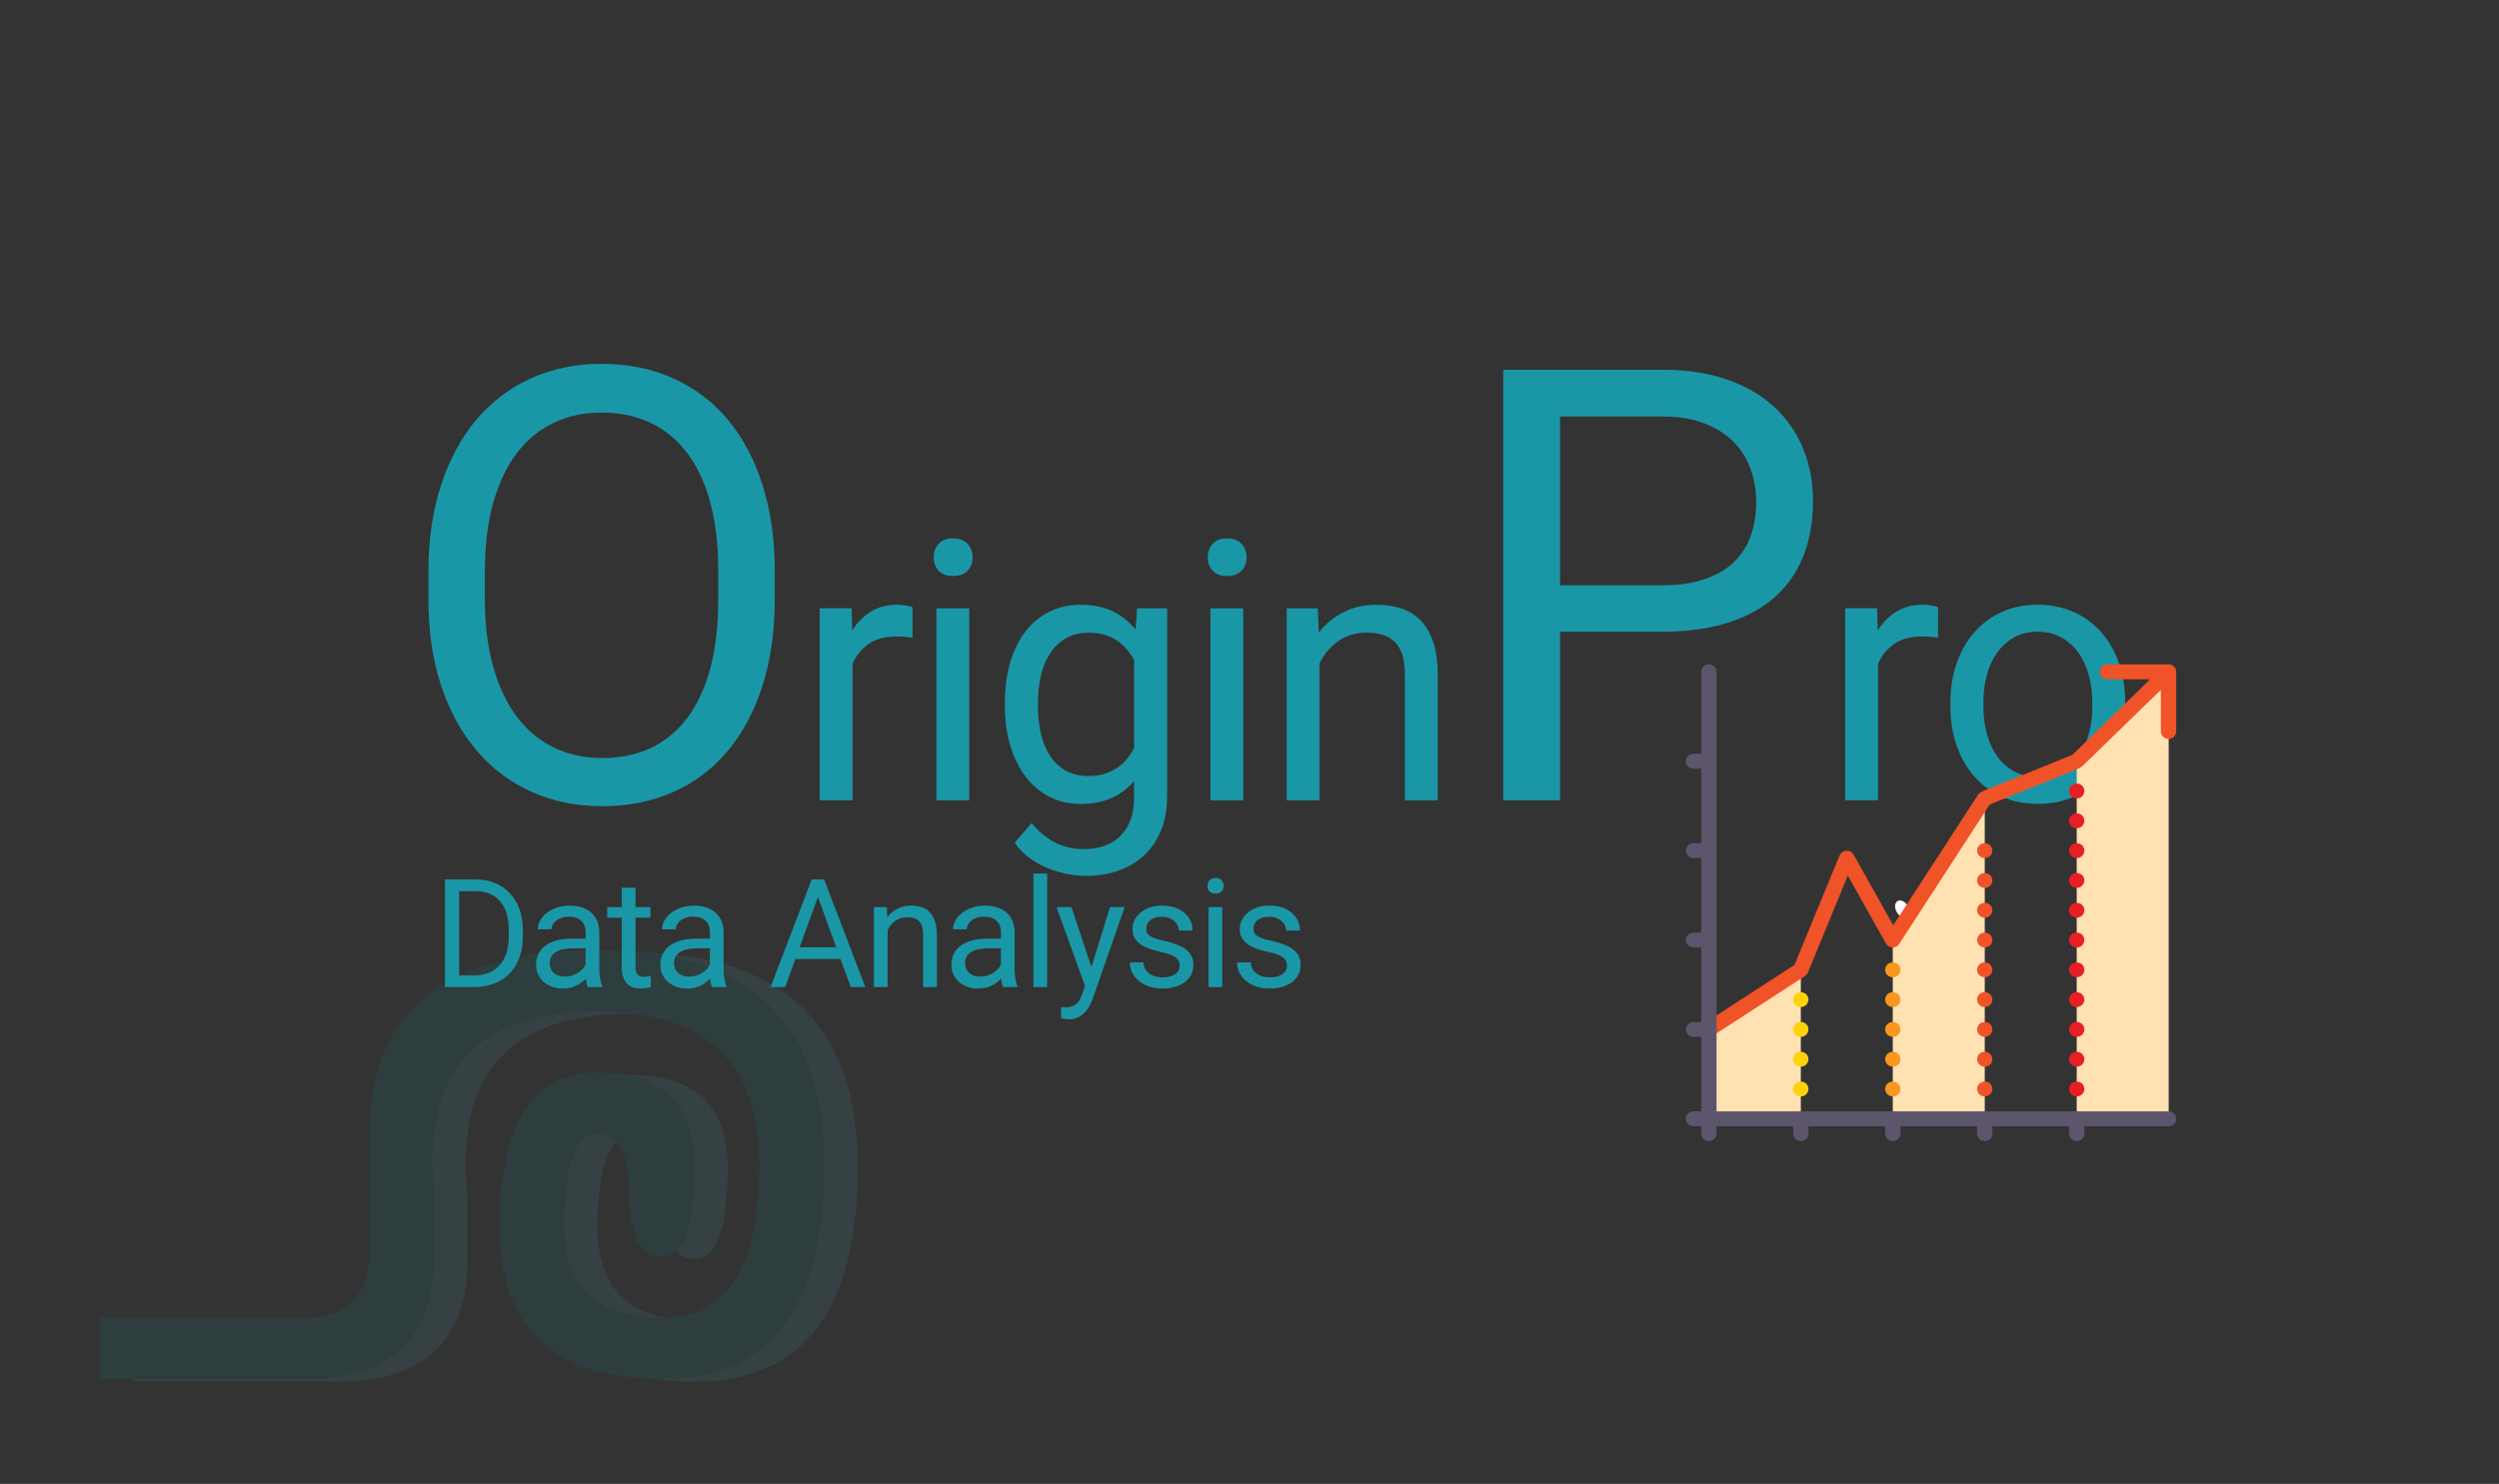 <?xml version="1.0" encoding="UTF-8"?> <svg xmlns="http://www.w3.org/2000/svg" xmlns:xlink="http://www.w3.org/1999/xlink" version="1.1" id="Layer_1" x="0px" y="0px" viewBox="0 0 825 490" style="enable-background:new 0 0 825 490;" xml:space="preserve"><rect x="0" y="0" width="825" height="490" fill="#333333" stroke="none"/> <style type="text/css"> .st0{opacity:0.1;} .st1{clip-path:url(#SVGID_00000042728534922568539750000014334736655175394220_);} .st2{clip-path:url(#SVGID_00000114787523952008046440000010833632301560373655_);fill:#52C6D9;} .st3{clip-path:url(#SVGID_00000114787523952008046440000010833632301560373655_);fill:#0094A4;} .st4{fill:#1A97A7;} .st5{display:none;} .st6{display:inline;fill:#1A97A7;} .st7{fill:#FFFFFF;} .st8{fill:#FFE1B2;} .st9{fill:#F05327;} .st10{fill:#5D556B;} .st11{fill:#E81E25;} .st12{fill:#F8961D;} .st13{fill:#FED208;} </style> <g class="st0"> <g> <defs> <rect id="SVGID_1_" x="23.28" y="261.72" width="272.41" height="256.9"></rect> </defs> <clipPath id="SVGID_00000108276718278125787720000012615169655573778088_"> <use xlink:href="#SVGID_1_" style="overflow:visible;"></use> </clipPath> <g style="clip-path:url(#SVGID_00000108276718278125787720000012615169655573778088_);"> <defs> <rect id="SVGID_00000143616259285799707350000000118395356721123979_" x="23.28" y="261.72" width="272.41" height="256.9"></rect> </defs> <clipPath id="SVGID_00000145025318434183935210000013508676653845165959_"> <use xlink:href="#SVGID_00000143616259285799707350000000118395356721123979_" style="overflow:visible;"></use> </clipPath> <path style="clip-path:url(#SVGID_00000145025318434183935210000013508676653845165959_);fill:#52C6D9;" d="M118.98,456.22H43.87 v-20.24h75.12V456.22z M132.93,413.72v-38.46c0-40.48,25.04-60.72,75.12-60.72c50.08,0,75.12,23.61,75.12,70.84 c0,47.23-17.89,70.84-53.66,70.84c-35.77,0-53.66-16.87-53.66-50.6c0.14-33.73,10.87-50.6,32.19-50.6 c21.46,0,32.19,10.12,32.19,30.36c0,20.24-3.58,30.36-10.73,30.36c-7.16,0-10.73-6.75-10.73-20.24 c0.14-13.49-3.36-20.24-10.52-20.24c-7.3,0-10.95,10.12-10.95,30.36c0,20.24,10.73,30.36,32.19,30.36 c21.46,0,32.19-16.87,32.19-50.6c0-33.6-17.89-50.46-53.66-50.6c-40.06,0-57.95,20.24-53.66,60.72v20.24 c0,26.99-14.31,40.48-42.92,40.48h-3.43v-20.24h3.43C125.78,435.98,132.93,428.56,132.93,413.72L132.93,413.72z"></path> <path style="clip-path:url(#SVGID_00000145025318434183935210000013508676653845165959_);fill:#0094A4;" d="M107.99,455.39H32.88 v-20.24h75.12V455.39z M121.94,412.89v-38.46c0-40.48,25.04-60.72,75.12-60.72c50.08,0,75.12,23.61,75.12,70.84 c0,47.23-17.89,70.84-53.66,70.84c-35.77,0-53.66-16.87-53.66-50.6c0.14-33.73,10.87-50.6,32.19-50.6 c21.46,0,32.19,10.12,32.19,30.36c0,20.24-3.58,30.36-10.73,30.36c-7.16,0-10.73-6.75-10.73-20.24 c0.14-13.49-3.36-20.24-10.52-20.24c-7.3,0-10.95,10.12-10.95,30.36c0,20.24,10.73,30.36,32.19,30.36 c21.46,0,32.19-16.87,32.19-50.6c0-33.6-17.89-50.46-53.66-50.6c-40.06,0-57.95,20.24-53.66,60.72v20.24 c0,26.99-14.31,40.48-42.92,40.48h-3.43v-20.24h3.43C114.79,435.15,121.94,427.73,121.94,412.89L121.94,412.89z"></path> </g> </g> </g> <g> <path class="st4" d="M255.78,197.77c0,10.68-1.35,20.23-4.05,28.66c-2.7,8.43-6.53,15.61-11.47,21.53 c-4.95,5.92-10.94,10.45-17.97,13.57s-14.88,4.69-23.54,4.69c-8.4,0-16.11-1.56-23.14-4.69s-13.09-7.65-18.16-13.57 c-5.08-5.92-9.02-13.1-11.82-21.53c-2.8-8.43-4.2-17.98-4.2-28.66v-8.98c0-10.61,1.4-20.17,4.2-28.66 c2.8-8.5,6.7-15.71,11.72-21.63c5.01-5.92,11.04-10.46,18.07-13.62c7.03-3.16,14.75-4.74,23.14-4.74c8.66,0,16.52,1.58,23.58,4.74 c7.06,3.16,13.09,7.7,18.07,13.62c4.98,5.92,8.82,13.13,11.52,21.63c2.7,8.5,4.05,18.05,4.05,28.66V197.77z M237.12,188.59 c0-8.46-0.86-15.95-2.59-22.46c-1.73-6.51-4.25-11.98-7.57-16.41c-3.32-4.43-7.37-7.78-12.16-10.06 c-4.79-2.28-10.21-3.42-16.26-3.42c-5.8,0-11.07,1.14-15.82,3.42c-4.75,2.28-8.81,5.63-12.16,10.06c-3.35,4.43-5.94,9.9-7.76,16.41 c-1.82,6.51-2.73,14-2.73,22.46v9.18c0,8.53,0.93,16.05,2.78,22.56c1.86,6.51,4.48,12,7.86,16.46c3.38,4.46,7.45,7.83,12.21,10.11 c4.75,2.28,10.02,3.42,15.82,3.42c6.12,0,11.56-1.14,16.31-3.42c4.75-2.28,8.77-5.65,12.06-10.11c3.29-4.46,5.78-9.94,7.47-16.46 c1.69-6.51,2.54-14.03,2.54-22.56V188.59z"></path> <path class="st4" d="M301.24,210.6c-0.94-0.16-1.81-0.26-2.61-0.32c-0.8-0.06-1.71-0.09-2.72-0.09c-3.75,0-6.81,0.82-9.17,2.46 c-2.36,1.64-4.13,3.85-5.3,6.62v45H270.6v-63.4h10.55l0.18,7.32c1.64-2.62,3.69-4.69,6.15-6.21s5.45-2.29,8.96-2.29 c0.78,0,1.68,0.09,2.7,0.26c1.02,0.18,1.72,0.36,2.11,0.56V210.6z"></path> <path class="st4" d="M308.26,184.06c0-1.76,0.54-3.24,1.61-4.45c1.07-1.21,2.67-1.82,4.78-1.82s3.71,0.61,4.8,1.82 c1.09,1.21,1.64,2.7,1.64,4.45s-0.55,3.22-1.64,4.39c-1.09,1.17-2.7,1.76-4.8,1.76s-3.7-0.59-4.78-1.76 C308.8,187.28,308.26,185.82,308.26,184.06z M319.98,264.28h-10.84v-63.4h10.84V264.28z"></path> <path class="st4" d="M331.75,232.05c0-4.84,0.58-9.25,1.73-13.21c1.15-3.96,2.81-7.36,4.98-10.2c2.17-2.83,4.79-5.03,7.88-6.59 c3.09-1.56,6.56-2.34,10.43-2.34c4.02,0,7.52,0.7,10.49,2.11c2.97,1.41,5.51,3.44,7.62,6.09l0.53-7.03h9.9v62.05 c0,4.18-0.65,7.9-1.96,11.16c-1.31,3.26-3.15,6.01-5.54,8.26c-2.38,2.25-5.21,3.96-8.5,5.13s-6.91,1.76-10.9,1.76 c-1.64,0-3.53-0.19-5.65-0.56c-2.13-0.37-4.28-0.98-6.45-1.82c-2.17-0.84-4.25-1.96-6.24-3.37s-3.69-3.15-5.1-5.21l5.62-6.5 c1.33,1.64,2.7,3.01,4.1,4.1c1.41,1.09,2.82,1.97,4.25,2.64c1.43,0.66,2.87,1.14,4.34,1.44s2.92,0.44,4.37,0.44 c2.54,0,4.84-0.36,6.91-1.08c2.07-0.72,3.84-1.81,5.3-3.25c1.46-1.45,2.59-3.21,3.37-5.3c0.78-2.09,1.17-4.52,1.17-7.29v-5.51 c-2.11,2.42-4.62,4.28-7.53,5.57c-2.91,1.29-6.32,1.93-10.22,1.93c-3.79,0-7.22-0.8-10.28-2.4c-3.07-1.6-5.68-3.84-7.85-6.71 s-3.84-6.27-5.01-10.2c-1.17-3.93-1.76-8.21-1.76-12.86V232.05z M342.65,233.28c0,3.16,0.32,6.14,0.97,8.94 c0.64,2.79,1.64,5.23,2.99,7.3s3.08,3.71,5.19,4.92s4.63,1.82,7.56,1.82c1.91,0,3.64-0.23,5.19-0.7c1.54-0.47,2.93-1.11,4.16-1.93 s2.31-1.8,3.25-2.93s1.76-2.38,2.46-3.75v-28.95c-0.7-1.29-1.52-2.49-2.46-3.6s-2.02-2.08-3.25-2.9s-2.61-1.45-4.13-1.9 c-1.52-0.45-3.22-0.67-5.1-0.67c-2.97,0-5.51,0.62-7.62,1.85s-3.85,2.9-5.21,5.01c-1.37,2.11-2.37,4.56-3.02,7.35 c-0.64,2.79-0.97,5.77-0.97,8.94V233.28z"></path> <path class="st4" d="M398.71,184.06c0-1.76,0.54-3.24,1.61-4.45c1.07-1.21,2.67-1.82,4.78-1.82s3.71,0.61,4.8,1.82 c1.09,1.21,1.64,2.7,1.64,4.45s-0.55,3.22-1.64,4.39c-1.09,1.17-2.7,1.76-4.8,1.76s-3.7-0.59-4.78-1.76 C399.25,187.28,398.71,185.82,398.71,184.06z M410.43,264.28h-10.84v-63.4h10.84V264.28z"></path> <path class="st4" d="M435.03,200.88l0.35,7.97c2.27-2.85,5-5.09,8.2-6.71c3.2-1.62,6.8-2.43,10.78-2.43c3.09,0,5.88,0.42,8.38,1.26 c2.5,0.84,4.63,2.19,6.39,4.04c1.76,1.86,3.12,4.24,4.07,7.15c0.96,2.91,1.44,6.44,1.44,10.58v41.54h-10.84v-41.66 c0-2.46-0.27-4.56-0.82-6.3c-0.55-1.74-1.36-3.15-2.43-4.25c-1.07-1.09-2.4-1.89-3.98-2.4c-1.58-0.51-3.41-0.76-5.48-0.76 c-3.52,0-6.6,0.94-9.26,2.81s-4.73,4.34-6.21,7.38v45.18h-10.84v-63.4H435.03z"></path> <path class="st4" d="M515.03,208.61v55.66h-18.75V122.09h52.44c8.07,0,15.2,1.07,21.39,3.22c6.18,2.15,11.38,5.16,15.58,9.03 c4.2,3.87,7.39,8.46,9.57,13.77c2.18,5.31,3.27,11.12,3.27,17.43c0,6.84-1.09,12.94-3.27,18.31c-2.18,5.37-5.37,9.88-9.57,13.53 c-4.2,3.65-9.39,6.43-15.58,8.35c-6.19,1.92-13.31,2.88-21.39,2.88H515.03z M515.03,193.28h33.69c5.47,0,10.17-0.68,14.11-2.05 c3.94-1.37,7.16-3.27,9.67-5.71c2.51-2.44,4.35-5.34,5.52-8.69c1.17-3.35,1.76-7.05,1.76-11.08c0-3.65-0.59-7.18-1.76-10.6 s-3.01-6.43-5.52-9.03c-2.51-2.6-5.73-4.69-9.67-6.25c-3.94-1.56-8.64-2.34-14.11-2.34h-33.69V193.28z"></path> <path class="st4" d="M639.8,210.6c-0.94-0.16-1.81-0.26-2.61-0.32c-0.8-0.06-1.71-0.09-2.72-0.09c-3.75,0-6.81,0.82-9.17,2.46 c-2.36,1.64-4.13,3.85-5.3,6.62v45h-10.84v-63.4h10.55l0.18,7.32c1.64-2.62,3.69-4.69,6.15-6.21s5.45-2.29,8.96-2.29 c0.78,0,1.68,0.09,2.7,0.26c1.02,0.18,1.72,0.36,2.11,0.56V210.6z"></path> <path class="st4" d="M643.89,231.99c0-4.61,0.67-8.88,2.02-12.8s3.26-7.33,5.74-10.22c2.48-2.89,5.5-5.16,9.05-6.8 c3.55-1.64,7.54-2.46,11.95-2.46c4.49,0,8.53,0.82,12.1,2.46s6.61,3.91,9.11,6.8c2.5,2.89,4.41,6.3,5.74,10.22 c1.33,3.93,1.99,8.19,1.99,12.8v1.29c0,4.61-0.67,8.88-1.99,12.8c-1.33,3.93-3.24,7.32-5.74,10.2c-2.5,2.87-5.53,5.12-9.08,6.74 c-3.55,1.62-7.56,2.43-12.01,2.43s-8.46-0.81-12.01-2.43c-3.55-1.62-6.58-3.87-9.08-6.74c-2.5-2.87-4.42-6.27-5.77-10.2 c-1.35-3.93-2.02-8.19-2.02-12.8V231.99z M654.79,233.28c0,3.16,0.37,6.15,1.11,8.96c0.74,2.81,1.87,5.28,3.37,7.41 c1.5,2.13,3.38,3.82,5.62,5.07c2.25,1.25,4.87,1.88,7.88,1.88c2.97,0,5.59-0.62,7.85-1.88c2.26-1.25,4.14-2.94,5.62-5.07 c1.48-2.13,2.61-4.6,3.37-7.41s1.14-5.8,1.14-8.96v-1.29c0-3.12-0.38-6.1-1.14-8.94c-0.76-2.83-1.9-5.31-3.4-7.44 c-1.5-2.13-3.39-3.83-5.65-5.1c-2.27-1.27-4.9-1.9-7.91-1.9c-2.97,0-5.57,0.64-7.79,1.9c-2.23,1.27-4.09,2.97-5.6,5.1 c-1.5,2.13-2.63,4.61-3.37,7.44c-0.74,2.83-1.11,5.81-1.11,8.94V233.28z"></path> </g> <g class="st5"> <path class="st6" d="M187.69,310.64c0,4.27-0.54,8.09-1.62,11.46c-1.08,3.37-2.61,6.24-4.59,8.61c-1.98,2.37-4.38,4.18-7.19,5.43 s-5.95,1.88-9.41,1.88c-3.36,0-6.45-0.62-9.26-1.88s-5.23-3.06-7.27-5.43c-2.03-2.37-3.61-5.24-4.73-8.61 c-1.12-3.37-1.68-7.19-1.68-11.46v-3.59c0-4.24,0.56-8.07,1.68-11.46c1.12-3.4,2.68-6.28,4.69-8.65c2-2.37,4.41-4.19,7.23-5.45 c2.81-1.26,5.9-1.89,9.26-1.89c3.46,0,6.61,0.63,9.43,1.89c2.83,1.26,5.23,3.08,7.23,5.45c1.99,2.37,3.53,5.25,4.61,8.65 c1.08,3.4,1.62,7.22,1.62,11.46V310.64z M180.23,306.97c0-3.38-0.35-6.38-1.04-8.98c-0.69-2.6-1.7-4.79-3.03-6.56 c-1.33-1.77-2.95-3.11-4.86-4.02c-1.91-0.91-4.08-1.37-6.5-1.37c-2.32,0-4.43,0.46-6.33,1.37c-1.9,0.91-3.52,2.25-4.86,4.02 c-1.34,1.77-2.38,3.96-3.11,6.56c-0.73,2.6-1.09,5.6-1.09,8.98v3.67c0,3.41,0.37,6.42,1.11,9.02c0.74,2.6,1.79,4.8,3.14,6.58 c1.35,1.78,2.98,3.13,4.88,4.04c1.9,0.91,4.01,1.37,6.33,1.37c2.45,0,4.62-0.46,6.52-1.37c1.9-0.91,3.51-2.26,4.82-4.04 c1.31-1.78,2.31-3.98,2.99-6.58c0.68-2.6,1.02-5.61,1.02-9.02V306.97z"></path> <path class="st6" d="M227.51,316.58c0,3.1-0.37,5.96-1.09,8.57c-0.73,2.62-1.79,4.88-3.18,6.8c-1.39,1.91-3.11,3.41-5.14,4.47 s-4.35,1.6-6.95,1.6c-2.66,0-4.98-0.42-6.97-1.25s-3.71-2.04-5.14-3.63v20.35h-7.23v-58.52h6.6l0.35,4.69 c1.43-1.77,3.16-3.12,5.2-4.06s4.39-1.41,7.07-1.41c2.66,0,5.01,0.52,7.05,1.56c2.04,1.04,3.77,2.51,5.18,4.39 c1.41,1.89,2.47,4.15,3.18,6.8c0.72,2.64,1.07,5.58,1.07,8.81V316.58z M220.28,315.76c0-2.11-0.22-4.09-0.66-5.96 c-0.44-1.86-1.13-3.5-2.07-4.9s-2.12-2.52-3.55-3.34c-1.43-0.82-3.14-1.23-5.12-1.23c-1.22,0-2.34,0.14-3.34,0.43 c-1,0.29-1.91,0.69-2.71,1.21c-0.81,0.52-1.52,1.14-2.15,1.86c-0.62,0.72-1.17,1.49-1.64,2.32v20.2c0.47,0.83,1.02,1.61,1.64,2.32 c0.62,0.72,1.34,1.33,2.15,1.84c0.81,0.51,1.72,0.91,2.73,1.19c1.02,0.29,2.15,0.43,3.4,0.43c1.95,0,3.64-0.42,5.06-1.25 c1.42-0.83,2.6-1.95,3.54-3.36s1.63-3.05,2.07-4.94c0.44-1.89,0.66-3.89,0.66-6V315.76z"></path> <path class="st6" d="M248.23,338.02c-2.94,0-5.61-0.51-7.99-1.52s-4.42-2.43-6.11-4.24c-1.69-1.81-3-3.96-3.91-6.46 c-0.91-2.5-1.37-5.23-1.37-8.2v-1.64c0-3.44,0.51-6.51,1.54-9.22c1.03-2.71,2.4-4.99,4.12-6.84c1.72-1.85,3.68-3.26,5.9-4.24 c2.21-0.98,4.52-1.46,6.91-1.46c3.02,0,5.62,0.53,7.81,1.58s3.99,2.51,5.41,4.36c1.42,1.85,2.47,4.04,3.14,6.56 c0.68,2.53,1.02,5.27,1.02,8.24v3.24h-28.63c0.05,1.95,0.37,3.78,0.96,5.47c0.59,1.69,1.42,3.16,2.5,4.41 c1.08,1.25,2.38,2.24,3.91,2.97c1.52,0.73,3.25,1.09,5.18,1.09c2.55,0,4.71-0.52,6.48-1.56c1.77-1.04,3.32-2.42,4.65-4.14 l4.41,3.44c-0.68,1.04-1.5,2.05-2.46,3.03c-0.96,0.98-2.09,1.85-3.38,2.62c-1.29,0.77-2.77,1.38-4.43,1.84 C252.23,337.79,250.34,338.02,248.23,338.02z M247.33,300.13c-1.46,0-2.8,0.27-4.02,0.8c-1.22,0.53-2.32,1.31-3.28,2.32 c-0.96,1.02-1.76,2.28-2.4,3.79c-0.64,1.51-1.07,3.24-1.31,5.2h21.17v-0.55c-0.08-1.41-0.31-2.8-0.68-4.18 c-0.38-1.38-0.96-2.62-1.76-3.71c-0.79-1.09-1.82-1.98-3.07-2.66C250.73,300.47,249.18,300.13,247.33,300.13z"></path> <path class="st6" d="M287.5,301.46c-0.62-0.1-1.21-0.18-1.74-0.21c-0.53-0.04-1.14-0.06-1.82-0.06c-2.5,0-4.54,0.55-6.11,1.64 c-1.58,1.09-2.75,2.57-3.54,4.41v30h-7.23v-42.27h7.03l0.12,4.88c1.09-1.74,2.46-3.12,4.1-4.14s3.63-1.52,5.98-1.52 c0.52,0,1.12,0.06,1.8,0.18c0.68,0.12,1.15,0.24,1.41,0.37V301.46z"></path> <path class="st6" d="M314.24,337.24c-0.26-0.52-0.47-1.18-0.62-1.97c-0.16-0.79-0.29-1.62-0.39-2.48c-0.68,0.7-1.44,1.37-2.29,2.01 c-0.85,0.64-1.77,1.2-2.77,1.68c-1,0.48-2.09,0.86-3.26,1.13s-2.41,0.41-3.71,0.41c-2.16,0-4.12-0.33-5.88-0.98 s-3.26-1.54-4.49-2.66c-1.24-1.12-2.19-2.44-2.87-3.96c-0.68-1.52-1.02-3.16-1.02-4.9c0-2.27,0.44-4.26,1.33-6 c0.88-1.73,2.15-3.18,3.81-4.36c1.65-1.17,3.65-2.06,6-2.66c2.34-0.6,4.96-0.9,7.85-0.9h7.19v-3.32c0-2.53-0.76-4.54-2.27-6.04 c-1.51-1.5-3.74-2.25-6.68-2.25c-1.35,0-2.59,0.18-3.71,0.55c-1.12,0.37-2.08,0.85-2.87,1.46c-0.79,0.61-1.41,1.32-1.86,2.13 c-0.44,0.81-0.66,1.65-0.66,2.54h-7.27c0-1.51,0.4-3.01,1.19-4.49c0.79-1.48,1.92-2.82,3.38-4c1.46-1.18,3.22-2.15,5.29-2.89 s4.38-1.11,6.93-1.11c2.29,0,4.41,0.29,6.35,0.88c1.94,0.59,3.6,1.47,4.98,2.66c1.38,1.19,2.46,2.66,3.24,4.43 c0.78,1.77,1.17,3.84,1.17,6.21v19.65c0,1.43,0.12,2.94,0.37,4.51c0.25,1.58,0.62,2.94,1.11,4.08v0.62H314.24z M302.24,331.73 c1.3,0,2.53-0.18,3.67-0.55c1.15-0.36,2.19-0.84,3.12-1.43s1.75-1.26,2.44-2.01c0.69-0.75,1.23-1.54,1.62-2.34v-8.67h-6.02 c-4.14,0-7.33,0.64-9.57,1.93c-2.24,1.29-3.36,3.24-3.36,5.84c0,1.02,0.17,1.97,0.51,2.85c0.34,0.89,0.85,1.65,1.54,2.29 c0.69,0.64,1.54,1.15,2.54,1.52C299.75,331.54,300.92,331.73,302.24,331.73z"></path> <path class="st6" d="M332.49,294.98l0.23,5.31c1.51-1.9,3.33-3.39,5.47-4.47c2.13-1.08,4.53-1.62,7.19-1.62 c2.06,0,3.92,0.28,5.59,0.84c1.67,0.56,3.09,1.46,4.26,2.7c1.17,1.24,2.08,2.83,2.71,4.77c0.64,1.94,0.96,4.29,0.96,7.05v27.7 h-7.23v-27.77c0-1.64-0.18-3.04-0.55-4.2c-0.37-1.16-0.91-2.1-1.62-2.83c-0.72-0.73-1.6-1.26-2.66-1.6 c-1.05-0.34-2.27-0.51-3.65-0.51c-2.34,0-4.4,0.62-6.17,1.88c-1.77,1.25-3.15,2.89-4.14,4.92v30.12h-7.23v-42.27H332.49z"></path> <path class="st6" d="M362.04,315.76c0-3.23,0.4-6.17,1.19-8.81c0.79-2.64,1.92-4.91,3.38-6.8c1.46-1.89,3.21-3.35,5.25-4.39 c2.04-1.04,4.33-1.56,6.86-1.56c2.58,0,4.83,0.44,6.76,1.31c1.93,0.87,3.59,2.13,5,3.77v-22.03h7.23v60h-6.64l-0.35-4.53 c-1.41,1.72-3.1,3.03-5.08,3.95c-1.98,0.91-4.31,1.37-6.99,1.37c-2.47,0-4.73-0.53-6.78-1.6c-2.04-1.07-3.8-2.56-5.25-4.47 c-1.46-1.91-2.58-4.18-3.38-6.8c-0.79-2.62-1.19-5.47-1.19-8.57V315.76z M369.27,316.58c0,2.11,0.21,4.1,0.64,5.96 c0.43,1.86,1.1,3.48,2.01,4.86c0.91,1.38,2.07,2.47,3.48,3.28c1.41,0.81,3.09,1.21,5.04,1.21c1.28,0,2.42-0.15,3.44-0.45 c1.02-0.3,1.93-0.72,2.75-1.27s1.55-1.2,2.19-1.95c0.64-0.75,1.19-1.59,1.66-2.5V306.3c-0.47-0.86-1.02-1.65-1.64-2.38 c-0.62-0.73-1.35-1.36-2.17-1.89c-0.82-0.53-1.74-0.95-2.75-1.25c-1.02-0.3-2.15-0.45-3.4-0.45c-1.98,0-3.68,0.41-5.1,1.23 c-1.42,0.82-2.58,1.93-3.5,3.34c-0.91,1.41-1.58,3.04-2.01,4.9c-0.43,1.86-0.64,3.85-0.64,5.96V316.58z"></path> </g> <g class="st5"> <path class="st6" d="M553.26,332.41h-11.91l-2.68,7.42h-3.87l10.86-28.44h3.28l10.88,28.44h-3.85L553.26,332.41z M542.48,329.33 h9.67l-4.84-13.3L542.48,329.33z"></path> <path class="st6" d="M559.21,329.09c0-1.61,0.2-3.08,0.6-4.4s0.96-2.45,1.69-3.4s1.6-1.68,2.63-2.2s2.17-0.78,3.43-0.78 c1.29,0,2.42,0.22,3.38,0.65s1.8,1.06,2.5,1.88v-11.02h3.61v30h-3.32l-0.18-2.27c-0.7,0.86-1.55,1.52-2.54,1.97 s-2.16,0.68-3.5,0.68c-1.24,0-2.37-0.27-3.39-0.8s-1.9-1.28-2.63-2.24s-1.29-2.09-1.69-3.4s-0.6-2.74-0.6-4.29V329.09z M562.82,329.5c0,1.05,0.11,2.05,0.32,2.98s0.55,1.74,1.01,2.43s1.04,1.24,1.74,1.64s1.54,0.61,2.52,0.61 c0.64,0,1.21-0.08,1.72-0.22s0.97-0.36,1.38-0.63s0.77-0.6,1.09-0.98s0.6-0.79,0.83-1.25v-9.71c-0.23-0.43-0.51-0.83-0.82-1.19 s-0.67-0.68-1.08-0.95s-0.87-0.48-1.38-0.62s-1.07-0.22-1.7-0.22c-0.99,0-1.84,0.21-2.55,0.62s-1.29,0.97-1.75,1.67 s-0.79,1.52-1.01,2.45s-0.32,1.92-0.32,2.98V329.5z"></path> <path class="st6" d="M586.62,334.93l5.23-16.23h3.69l-7.58,21.13h-2.75l-7.66-21.13h3.69L586.62,334.93z"></path> <path class="st6" d="M609.07,339.83c-0.13-0.26-0.23-0.59-0.31-0.99s-0.14-0.81-0.2-1.24c-0.34,0.35-0.72,0.69-1.14,1.01 s-0.89,0.6-1.39,0.84s-1.04,0.43-1.63,0.57s-1.2,0.21-1.86,0.21c-1.08,0-2.06-0.16-2.94-0.49s-1.63-0.77-2.25-1.33 s-1.1-1.22-1.44-1.98s-0.51-1.58-0.51-2.45c0-1.13,0.22-2.13,0.66-3s1.08-1.59,1.9-2.18s1.83-1.03,3-1.33s2.48-0.45,3.93-0.45h3.59 v-1.66c0-1.26-0.38-2.27-1.13-3.02s-1.87-1.12-3.34-1.12c-0.68,0-1.3,0.09-1.86,0.27s-1.04,0.43-1.44,0.73s-0.71,0.66-0.93,1.06 s-0.33,0.83-0.33,1.27h-3.63c0-0.75,0.2-1.5,0.6-2.25s0.96-1.41,1.69-2s1.61-1.07,2.65-1.45s2.19-0.56,3.47-0.56 c1.15,0,2.2,0.15,3.17,0.44s1.8,0.74,2.49,1.33s1.23,1.33,1.62,2.22s0.59,1.92,0.59,3.11v9.82c0,0.72,0.06,1.47,0.19,2.26 s0.31,1.47,0.56,2.04v0.31H609.07z M603.07,337.08c0.65,0,1.26-0.09,1.84-0.27s1.09-0.42,1.56-0.71s0.88-0.63,1.22-1.01 s0.62-0.77,0.81-1.17v-4.34h-3.01c-2.07,0-3.67,0.32-4.79,0.97s-1.68,1.62-1.68,2.92c0,0.51,0.08,0.98,0.25,1.43 s0.43,0.82,0.77,1.14s0.77,0.57,1.27,0.76S602.41,337.08,603.07,337.08z"></path> <path class="st6" d="M618.2,318.7l0.12,2.66c0.75-0.95,1.67-1.7,2.73-2.24s2.27-0.81,3.59-0.81c1.03,0,1.96,0.14,2.79,0.42 s1.54,0.73,2.13,1.35s1.04,1.41,1.36,2.38s0.48,2.15,0.48,3.53v13.85h-3.61v-13.89c0-0.82-0.09-1.52-0.27-2.1s-0.45-1.05-0.81-1.42 s-0.8-0.63-1.33-0.8s-1.14-0.25-1.83-0.25c-1.17,0-2.2,0.31-3.09,0.94s-1.58,1.45-2.07,2.46v15.06h-3.61V318.7H618.2z"></path> <path class="st6" d="M642.32,337.28c0.64,0,1.25-0.1,1.84-0.31s1.1-0.5,1.55-0.86s0.81-0.8,1.09-1.3s0.45-1.04,0.5-1.63h3.42 c-0.05,0.94-0.31,1.83-0.77,2.69s-1.07,1.6-1.83,2.25s-1.63,1.16-2.63,1.54s-2.05,0.58-3.17,0.58c-1.59,0-2.97-0.28-4.15-0.85 s-2.16-1.33-2.94-2.29s-1.36-2.08-1.75-3.36s-0.58-2.62-0.58-4.04v-0.82c0-1.42,0.19-2.77,0.58-4.04s0.97-2.4,1.75-3.36 s1.76-1.73,2.93-2.29s2.55-0.85,4.14-0.85c1.24,0,2.36,0.2,3.37,0.59s1.88,0.93,2.62,1.61s1.31,1.49,1.73,2.43s0.65,1.95,0.7,3.03 h-3.42c-0.05-0.65-0.21-1.26-0.46-1.83s-0.6-1.06-1.03-1.48s-0.94-0.76-1.53-1.01s-1.25-0.37-1.98-0.37 c-1.12,0-2.05,0.22-2.78,0.66s-1.33,1.03-1.78,1.75s-0.76,1.54-0.95,2.44s-0.27,1.81-0.27,2.72v0.82c0,0.94,0.09,1.86,0.27,2.76 s0.5,1.72,0.94,2.43s1.04,1.3,1.78,1.74S641.19,337.28,642.32,337.28z"></path> <path class="st6" d="M660.55,340.23c-1.47,0-2.8-0.25-3.99-0.76s-2.21-1.21-3.06-2.12s-1.5-1.98-1.95-3.23s-0.68-2.62-0.68-4.1 v-0.82c0-1.72,0.26-3.25,0.77-4.61s1.2-2.49,2.06-3.42s1.84-1.63,2.95-2.12s2.26-0.73,3.46-0.73c1.51,0,2.81,0.26,3.91,0.79 s2,1.25,2.71,2.18s1.23,2.02,1.57,3.28s0.51,2.64,0.51,4.12v1.62h-14.32c0.03,0.98,0.19,1.89,0.48,2.73s0.71,1.58,1.25,2.21 s1.19,1.12,1.95,1.48s1.62,0.55,2.59,0.55c1.28,0,2.36-0.26,3.24-0.78s1.66-1.21,2.32-2.07l2.21,1.72 c-0.34,0.52-0.75,1.03-1.23,1.51s-1.04,0.92-1.69,1.31s-1.38,0.69-2.22,0.92S661.61,340.23,660.55,340.23z M660.11,321.28 c-0.73,0-1.4,0.13-2.01,0.4s-1.16,0.65-1.64,1.16s-0.88,1.14-1.2,1.89s-0.54,1.62-0.65,2.6h10.59v-0.27 c-0.04-0.7-0.15-1.4-0.34-2.09s-0.48-1.31-0.88-1.86s-0.91-0.99-1.53-1.33S661.03,321.28,660.11,321.28z"></path> <path class="st6" d="M669.1,329.09c0-1.61,0.2-3.08,0.6-4.4s0.96-2.45,1.69-3.4s1.6-1.68,2.63-2.2s2.17-0.78,3.43-0.78 c1.29,0,2.42,0.22,3.38,0.65s1.8,1.06,2.5,1.88v-11.02h3.61v30h-3.32l-0.18-2.27c-0.7,0.86-1.55,1.52-2.54,1.97 s-2.16,0.68-3.5,0.68c-1.24,0-2.37-0.27-3.39-0.8s-1.9-1.28-2.63-2.24s-1.29-2.09-1.69-3.4s-0.6-2.74-0.6-4.29V329.09z M672.71,329.5c0,1.05,0.11,2.05,0.32,2.98s0.55,1.74,1.01,2.43s1.04,1.24,1.74,1.64s1.54,0.61,2.52,0.61 c0.64,0,1.21-0.08,1.72-0.22s0.97-0.36,1.38-0.63s0.77-0.6,1.09-0.98s0.6-0.79,0.83-1.25v-9.71c-0.23-0.43-0.51-0.83-0.82-1.19 s-0.67-0.68-1.08-0.95s-0.87-0.48-1.38-0.62s-1.07-0.22-1.7-0.22c-0.99,0-1.84,0.21-2.55,0.62s-1.29,0.97-1.75,1.67 s-0.79,1.52-1.01,2.45s-0.32,1.92-0.32,2.98V329.5z"></path> </g> <g> <path class="st4" d="M146.9,325.95V290.4h10.03c2.34,0,4.48,0.39,6.4,1.17c1.92,0.78,3.57,1.9,4.94,3.34 c1.38,1.45,2.44,3.21,3.2,5.27c0.76,2.07,1.14,4.39,1.14,6.96v2.1c0,2.57-0.38,4.89-1.14,6.96c-0.76,2.07-1.83,3.82-3.22,5.26 c-1.39,1.44-3.08,2.55-5.07,3.32c-1.99,0.77-4.21,1.16-6.67,1.16H146.9z M151.58,294.26v27.86h4.93c1.89,0,3.55-0.31,4.98-0.92 c1.43-0.61,2.63-1.48,3.59-2.6c0.96-1.12,1.68-2.47,2.16-4.05c0.48-1.58,0.72-3.34,0.72-5.3v-2.17c0-2.03-0.24-3.84-0.73-5.43 s-1.2-2.93-2.15-4.03c-0.94-1.1-2.1-1.93-3.47-2.5c-1.37-0.57-2.93-0.85-4.69-0.85H151.58z"></path> <path class="st4" d="M194.04,325.95c-0.16-0.33-0.29-0.74-0.39-1.23c-0.1-0.5-0.18-1.01-0.24-1.55c-0.42,0.44-0.9,0.86-1.43,1.26 c-0.53,0.4-1.11,0.75-1.73,1.05c-0.63,0.3-1.31,0.54-2.04,0.71c-0.73,0.17-1.51,0.26-2.32,0.26c-1.35,0-2.58-0.2-3.67-0.61 s-2.03-0.96-2.81-1.66c-0.77-0.7-1.37-1.53-1.79-2.48c-0.42-0.95-0.63-1.97-0.63-3.06c0-1.42,0.28-2.67,0.83-3.75 c0.55-1.08,1.35-1.99,2.38-2.72c1.03-0.73,2.28-1.29,3.75-1.66c1.46-0.37,3.1-0.56,4.91-0.56h4.49v-2.08 c0-1.58-0.47-2.84-1.42-3.77c-0.94-0.94-2.34-1.4-4.17-1.4c-0.85,0-1.62,0.11-2.32,0.34c-0.7,0.23-1.3,0.53-1.79,0.92 c-0.5,0.38-0.88,0.83-1.16,1.33c-0.28,0.5-0.42,1.03-0.42,1.59h-4.54c0-0.94,0.25-1.88,0.74-2.81c0.5-0.93,1.2-1.76,2.11-2.5 c0.91-0.74,2.01-1.34,3.31-1.81s2.74-0.7,4.33-0.7c1.43,0,2.75,0.18,3.97,0.55c1.21,0.37,2.25,0.92,3.11,1.66 c0.86,0.74,1.54,1.66,2.03,2.77c0.49,1.11,0.73,2.4,0.73,3.88v12.28c0,0.9,0.08,1.83,0.23,2.82c0.15,0.98,0.39,1.83,0.7,2.55v0.39 H194.04z M186.54,322.51c0.81,0,1.58-0.11,2.29-0.34c0.72-0.23,1.37-0.52,1.95-0.89c0.59-0.37,1.09-0.78,1.53-1.26 c0.43-0.47,0.77-0.96,1.01-1.46v-5.42h-3.76c-2.59,0-4.58,0.4-5.98,1.21c-1.4,0.81-2.1,2.02-2.1,3.65c0,0.63,0.11,1.23,0.32,1.78 c0.21,0.55,0.53,1.03,0.96,1.43c0.43,0.4,0.96,0.72,1.59,0.95C184.98,322.39,185.71,322.51,186.54,322.51z"></path> <path class="st4" d="M209.8,293.14v6.4h4.93v3.49h-4.93v16.38c0,0.68,0.08,1.23,0.24,1.65c0.16,0.41,0.38,0.74,0.65,0.96 c0.27,0.23,0.58,0.38,0.93,0.45c0.35,0.07,0.71,0.11,1.09,0.11c0.37,0,0.77-0.04,1.18-0.11c0.42-0.07,0.74-0.13,0.96-0.18v3.66 c-0.36,0.1-0.82,0.2-1.39,0.32c-0.57,0.11-1.26,0.17-2.08,0.17c-0.83,0-1.62-0.12-2.36-0.35c-0.74-0.24-1.39-0.63-1.94-1.18 c-0.55-0.55-0.99-1.28-1.32-2.18c-0.33-0.9-0.49-2.01-0.49-3.33v-16.36h-4.81v-3.49h4.81v-6.4H209.8z"></path> <path class="st4" d="M235.07,325.95c-0.16-0.33-0.29-0.74-0.39-1.23c-0.1-0.5-0.18-1.01-0.24-1.55c-0.42,0.44-0.9,0.86-1.43,1.26 c-0.53,0.4-1.11,0.75-1.73,1.05c-0.63,0.3-1.31,0.54-2.04,0.71c-0.73,0.17-1.51,0.26-2.32,0.26c-1.35,0-2.58-0.2-3.67-0.61 s-2.03-0.96-2.81-1.66c-0.77-0.7-1.37-1.53-1.79-2.48c-0.42-0.95-0.63-1.97-0.63-3.06c0-1.42,0.28-2.67,0.83-3.75 c0.55-1.08,1.35-1.99,2.38-2.72c1.03-0.73,2.28-1.29,3.75-1.66c1.46-0.37,3.1-0.56,4.91-0.56h4.49v-2.08 c0-1.58-0.47-2.84-1.42-3.77c-0.94-0.94-2.34-1.4-4.17-1.4c-0.85,0-1.62,0.11-2.32,0.34c-0.7,0.23-1.3,0.53-1.79,0.92 c-0.5,0.38-0.88,0.83-1.16,1.33c-0.28,0.5-0.42,1.03-0.42,1.59h-4.54c0-0.94,0.25-1.88,0.74-2.81c0.5-0.93,1.2-1.76,2.11-2.5 c0.91-0.74,2.01-1.34,3.31-1.81s2.74-0.7,4.33-0.7c1.43,0,2.75,0.18,3.97,0.55c1.21,0.37,2.25,0.92,3.11,1.66 c0.86,0.74,1.54,1.66,2.03,2.77c0.49,1.11,0.73,2.4,0.73,3.88v12.28c0,0.9,0.08,1.83,0.23,2.82c0.15,0.98,0.39,1.83,0.7,2.55v0.39 H235.07z M227.57,322.51c0.81,0,1.58-0.11,2.29-0.34c0.72-0.23,1.37-0.52,1.95-0.89c0.59-0.37,1.09-0.78,1.53-1.26 c0.43-0.47,0.77-0.96,1.01-1.46v-5.42h-3.76c-2.59,0-4.58,0.4-5.98,1.21c-1.4,0.81-2.1,2.02-2.1,3.65c0,0.63,0.11,1.23,0.32,1.78 c0.21,0.55,0.53,1.03,0.96,1.43c0.43,0.4,0.96,0.72,1.59,0.95C226.01,322.39,226.74,322.51,227.57,322.51z"></path> <path class="st4" d="M277.46,316.67h-14.89l-3.34,9.28h-4.83l13.57-35.55h4.1l13.6,35.55h-4.81L277.46,316.67z M263.99,312.81 h12.08l-6.05-16.63L263.99,312.81z"></path> <path class="st4" d="M292.77,299.53l0.15,3.32c0.94-1.19,2.08-2.12,3.42-2.79c1.33-0.68,2.83-1.01,4.49-1.01 c1.29,0,2.45,0.18,3.49,0.53c1.04,0.35,1.93,0.91,2.66,1.68c0.73,0.77,1.3,1.77,1.7,2.98c0.4,1.21,0.6,2.68,0.6,4.41v17.31h-4.52 v-17.36c0-1.03-0.11-1.9-0.34-2.62c-0.23-0.72-0.57-1.31-1.01-1.77c-0.45-0.46-1-0.79-1.66-1c-0.66-0.21-1.42-0.32-2.28-0.32 c-1.46,0-2.75,0.39-3.86,1.17c-1.11,0.78-1.97,1.81-2.59,3.08v18.82h-4.52v-26.42H292.77z"></path> <path class="st4" d="M331.14,325.95c-0.16-0.33-0.29-0.74-0.39-1.23c-0.1-0.5-0.18-1.01-0.24-1.55c-0.42,0.44-0.9,0.86-1.43,1.26 c-0.53,0.4-1.11,0.75-1.73,1.05c-0.63,0.3-1.31,0.54-2.04,0.71c-0.73,0.17-1.51,0.26-2.32,0.26c-1.35,0-2.58-0.2-3.67-0.61 s-2.03-0.96-2.81-1.66c-0.77-0.7-1.37-1.53-1.79-2.48c-0.42-0.95-0.63-1.97-0.63-3.06c0-1.42,0.28-2.67,0.83-3.75 c0.55-1.08,1.35-1.99,2.38-2.72c1.03-0.73,2.28-1.29,3.75-1.66c1.46-0.37,3.1-0.56,4.91-0.56h4.49v-2.08 c0-1.58-0.47-2.84-1.42-3.77c-0.94-0.94-2.34-1.4-4.17-1.4c-0.85,0-1.62,0.11-2.32,0.34c-0.7,0.23-1.3,0.53-1.79,0.92 c-0.5,0.38-0.88,0.83-1.16,1.33c-0.28,0.5-0.42,1.03-0.42,1.59h-4.54c0-0.94,0.25-1.88,0.74-2.81c0.5-0.93,1.2-1.76,2.11-2.5 c0.91-0.74,2.01-1.34,3.31-1.81s2.74-0.7,4.33-0.7c1.43,0,2.75,0.18,3.97,0.55c1.21,0.37,2.25,0.92,3.11,1.66 c0.86,0.74,1.54,1.66,2.03,2.77c0.49,1.11,0.73,2.4,0.73,3.88v12.28c0,0.9,0.08,1.83,0.23,2.82c0.15,0.98,0.39,1.83,0.7,2.55v0.39 H331.14z M323.65,322.51c0.81,0,1.58-0.11,2.29-0.34c0.72-0.23,1.37-0.52,1.95-0.89c0.59-0.37,1.09-0.78,1.53-1.26 c0.43-0.47,0.77-0.96,1.01-1.46v-5.42h-3.76c-2.59,0-4.58,0.4-5.98,1.21c-1.4,0.81-2.1,2.02-2.1,3.65c0,0.63,0.11,1.23,0.32,1.78 c0.21,0.55,0.53,1.03,0.96,1.43c0.43,0.4,0.96,0.72,1.59,0.95C322.09,322.39,322.82,322.51,323.65,322.51z"></path> <path class="st4" d="M345.69,325.95h-4.52v-37.5h4.52V325.95z"></path> <path class="st4" d="M360.31,319.33l6.15-19.8h4.83l-10.62,30.49c-0.24,0.65-0.56,1.36-0.95,2.12c-0.39,0.76-0.9,1.48-1.53,2.14 c-0.63,0.66-1.38,1.21-2.26,1.66c-0.88,0.45-1.91,0.67-3.1,0.67c-0.18,0-0.39-0.02-0.63-0.05c-0.24-0.03-0.49-0.07-0.73-0.11 c-0.24-0.04-0.47-0.08-0.68-0.12c-0.21-0.04-0.37-0.08-0.49-0.11v-3.66c0.06,0.02,0.15,0.03,0.27,0.04 c0.11,0.01,0.23,0.02,0.35,0.03c0.12,0.01,0.24,0.02,0.34,0.02c0.11,0.01,0.19,0.01,0.26,0.01c0.76,0,1.44-0.07,2.03-0.22 s1.11-0.39,1.56-0.72c0.46-0.33,0.85-0.78,1.18-1.33c0.33-0.55,0.64-1.24,0.92-2.05l1-2.69l-9.42-26.12h4.93L360.31,319.33z"></path> <path class="st4" d="M389.45,318.94c0-0.49-0.07-0.95-0.22-1.38c-0.15-0.43-0.44-0.84-0.87-1.22c-0.43-0.38-1.05-0.74-1.84-1.06 c-0.8-0.33-1.85-0.63-3.15-0.9c-1.46-0.31-2.78-0.67-3.96-1.1c-1.17-0.42-2.17-0.93-2.99-1.53c-0.82-0.59-1.45-1.3-1.89-2.11 c-0.44-0.81-0.66-1.77-0.66-2.86c0-1.04,0.23-2.03,0.7-2.97c0.46-0.94,1.12-1.76,1.97-2.47c0.85-0.71,1.87-1.27,3.08-1.68 c1.2-0.42,2.55-0.62,4.03-0.62c1.58,0,2.99,0.22,4.24,0.65s2.3,1.02,3.17,1.77c0.87,0.75,1.53,1.62,1.99,2.62 c0.46,1,0.68,2.07,0.68,3.21h-4.54c0-0.54-0.12-1.08-0.37-1.62c-0.24-0.55-0.6-1.03-1.07-1.46c-0.47-0.43-1.05-0.78-1.73-1.05 c-0.68-0.27-1.47-0.4-2.37-0.4c-0.94,0-1.75,0.11-2.4,0.33c-0.66,0.22-1.2,0.51-1.62,0.88c-0.42,0.37-0.73,0.78-0.93,1.24 c-0.2,0.46-0.29,0.94-0.29,1.43s0.08,0.93,0.24,1.32c0.16,0.39,0.47,0.75,0.93,1.06c0.46,0.32,1.08,0.61,1.87,0.88 c0.79,0.27,1.81,0.54,3.06,0.82c1.61,0.38,3.01,0.8,4.2,1.27c1.19,0.47,2.17,1.02,2.95,1.65c0.78,0.63,1.36,1.35,1.75,2.16 c0.38,0.81,0.57,1.76,0.57,2.83c0,1.16-0.24,2.21-0.72,3.17c-0.48,0.96-1.17,1.78-2.06,2.47c-0.9,0.68-1.97,1.22-3.22,1.6 c-1.25,0.38-2.65,0.57-4.17,0.57c-1.76,0-3.31-0.24-4.65-0.73s-2.47-1.13-3.38-1.94c-0.91-0.8-1.6-1.72-2.08-2.76 c-0.47-1.03-0.71-2.1-0.71-3.19h4.52c0.05,0.93,0.27,1.71,0.67,2.33c0.4,0.63,0.9,1.14,1.5,1.53c0.6,0.39,1.26,0.67,1.98,0.83 c0.72,0.16,1.43,0.24,2.15,0.24c0.93,0,1.74-0.1,2.44-0.29c0.7-0.2,1.29-0.46,1.77-0.81c0.48-0.34,0.84-0.74,1.09-1.21 C389.33,319.98,389.45,319.48,389.45,318.94z"></path> <path class="st4" d="M398.63,292.53c0-0.73,0.22-1.35,0.67-1.86c0.45-0.5,1.11-0.76,1.99-0.76s1.55,0.25,2,0.76 c0.46,0.5,0.68,1.12,0.68,1.86s-0.23,1.34-0.68,1.83c-0.46,0.49-1.12,0.73-2,0.73s-1.54-0.24-1.99-0.73 C398.85,293.87,398.63,293.26,398.63,292.53z M403.51,325.95h-4.52v-26.42h4.52V325.95z"></path> <path class="st4" d="M424.87,318.94c0-0.49-0.07-0.95-0.22-1.38c-0.15-0.43-0.44-0.84-0.87-1.22c-0.43-0.38-1.05-0.74-1.84-1.06 c-0.8-0.33-1.85-0.63-3.15-0.9c-1.46-0.31-2.78-0.67-3.96-1.1c-1.17-0.42-2.17-0.93-2.99-1.53c-0.82-0.59-1.45-1.3-1.89-2.11 c-0.44-0.81-0.66-1.77-0.66-2.86c0-1.04,0.23-2.03,0.7-2.97c0.46-0.94,1.12-1.76,1.97-2.47c0.85-0.71,1.87-1.27,3.08-1.68 c1.2-0.42,2.55-0.62,4.03-0.62c1.58,0,2.99,0.22,4.24,0.65s2.3,1.02,3.17,1.77c0.87,0.75,1.53,1.62,1.99,2.62 c0.46,1,0.68,2.07,0.68,3.21h-4.54c0-0.54-0.12-1.08-0.37-1.62c-0.24-0.55-0.6-1.03-1.07-1.46c-0.47-0.43-1.05-0.78-1.73-1.05 c-0.68-0.27-1.47-0.4-2.37-0.4c-0.94,0-1.75,0.11-2.41,0.33c-0.66,0.22-1.2,0.51-1.62,0.88c-0.42,0.37-0.73,0.78-0.93,1.24 c-0.2,0.46-0.29,0.94-0.29,1.43s0.08,0.93,0.24,1.32c0.16,0.39,0.47,0.75,0.93,1.06c0.46,0.32,1.08,0.61,1.87,0.88 c0.79,0.27,1.81,0.54,3.06,0.82c1.61,0.38,3.01,0.8,4.2,1.27c1.19,0.47,2.17,1.02,2.95,1.65c0.78,0.63,1.36,1.35,1.75,2.16 c0.38,0.81,0.57,1.76,0.57,2.83c0,1.16-0.24,2.21-0.72,3.17c-0.48,0.96-1.17,1.78-2.06,2.47c-0.9,0.68-1.97,1.22-3.22,1.6 c-1.25,0.38-2.65,0.57-4.17,0.57c-1.76,0-3.31-0.24-4.65-0.73s-2.47-1.13-3.38-1.94c-0.91-0.8-1.6-1.72-2.08-2.76 c-0.47-1.03-0.71-2.1-0.71-3.19h4.52c0.05,0.93,0.27,1.71,0.67,2.33c0.4,0.63,0.9,1.14,1.5,1.53c0.6,0.39,1.26,0.67,1.98,0.83 c0.72,0.16,1.43,0.24,2.15,0.24c0.93,0,1.74-0.1,2.44-0.29c0.7-0.2,1.29-0.46,1.77-0.81s0.84-0.74,1.09-1.21 C424.74,319.98,424.87,319.48,424.87,318.94z"></path> </g> <g id="layer1" transform="translate(-47.661,-84.345)"> <g id="flowRoot6015" transform="matrix(0.265,0,0,0.265,57.334,84.345)"> </g> </g> <path class="st7" d="M628.05,297.53c-1.34-0.53-2.42,0.25-2.42,1.74c0,1.49,1.08,3.12,2.42,3.61c1.34,0.48,2.42-0.3,2.42-1.74 C630.47,299.69,629.39,298.05,628.05,297.53z M628.05,307.29c-0.56-0.19-1,0.16-1,0.76c0,0.61,0.44,1.26,1,1.45 c0.56,0.19,1-0.16,1-0.76S628.59,307.49,628.05,307.29z"></path> <g> <g> <polygon class="st8" points="624.87,310.41 655.23,263.67 655.23,369.45 624.87,369.45 "></polygon> </g> <g> <polygon class="st8" points="685.59,251.37 715.95,221.85 715.95,369.45 685.59,369.45 "></polygon> </g> <g> <polygon class="st8" points="564.15,339.93 594.51,320.25 594.51,369.45 564.15,369.45 "></polygon> </g> <g> <path class="st9" d="M715.95,219.39h-20.24c-1.4,0-2.53,1.1-2.53,2.46s1.13,2.46,2.53,2.46h14.13l-25.69,24.98l-29.9,12.11 c-0.09,0.03-0.14,0.1-0.22,0.15c-0.15,0.08-0.28,0.16-0.41,0.27c-0.14,0.11-0.25,0.23-0.36,0.36c-0.05,0.07-0.13,0.11-0.18,0.18 l-28.06,43.2l-13.12-23.39c-0.06-0.1-0.15-0.16-0.22-0.25c-0.11-0.14-0.21-0.28-0.34-0.4c-0.13-0.11-0.28-0.19-0.43-0.27 c-0.1-0.06-0.18-0.14-0.3-0.19c-0.04-0.02-0.08-0.01-0.12-0.02c-0.16-0.05-0.32-0.07-0.48-0.09c-0.17-0.02-0.33-0.06-0.49-0.04 c-0.14,0.01-0.28,0.06-0.42,0.09c-0.18,0.04-0.36,0.08-0.53,0.16c-0.04,0.02-0.07,0.01-0.11,0.03c-0.1,0.05-0.16,0.14-0.25,0.21 c-0.15,0.1-0.29,0.2-0.41,0.34c-0.12,0.13-0.2,0.28-0.29,0.42c-0.06,0.1-0.14,0.17-0.19,0.28l-14.89,36.19l-29.71,19.26 c-1.16,0.75-1.48,2.28-0.7,3.41c0.49,0.71,1.29,1.1,2.11,1.1c0.48,0,0.97-0.13,1.4-0.41l30.36-19.68 c0.25-0.16,0.46-0.38,0.64-0.62c0.06-0.08,0.1-0.16,0.15-0.24c0.05-0.09,0.12-0.17,0.16-0.27l13.18-32.05l12.61,22.47 c0.03,0.05,0.07,0.08,0.1,0.13c0.04,0.07,0.09,0.13,0.15,0.19c0.16,0.2,0.34,0.37,0.54,0.51c0.03,0.02,0.05,0.05,0.08,0.07 c0.01,0.01,0.03,0.01,0.04,0.02c0.13,0.08,0.28,0.13,0.42,0.18c0.07,0.03,0.14,0.07,0.21,0.09c0.18,0.05,0.38,0.07,0.57,0.08 c0.03,0,0.07,0.01,0.1,0.01l0,0l0,0c0.26,0,0.52-0.05,0.77-0.13c0.15-0.05,0.3-0.09,0.43-0.17c0,0,0,0,0,0c0,0,0,0,0,0 c0.26-0.14,0.48-0.33,0.68-0.55c0.05-0.05,0.09-0.1,0.13-0.16c0.04-0.05,0.08-0.08,0.11-0.13l29.93-46.09l29.59-11.99 c0,0,0.01,0,0.01,0l0.02-0.01c0.17-0.07,0.28-0.19,0.43-0.28c0.13-0.09,0.27-0.14,0.39-0.25l0.01-0.01c0,0,0.01,0,0.01-0.01 l26.02-25.3v13.74c0,1.36,1.13,2.46,2.53,2.46c1.4,0,2.53-1.1,2.53-2.46v-19.68C718.48,220.49,717.35,219.39,715.95,219.39z"></path> </g> <g> <g> <g> <path class="st10" d="M564.15,376.83c-1.4,0-2.53-1.1-2.53-2.46v-4.92c0-1.36,1.13-2.46,2.53-2.46c1.4,0,2.53,1.1,2.53,2.46 v4.92C566.68,375.73,565.55,376.83,564.15,376.83z"></path> </g> </g> <g> <g> <path class="st10" d="M594.51,376.83c-1.4,0-2.53-1.1-2.53-2.46v-4.92c0-1.36,1.13-2.46,2.53-2.46s2.53,1.1,2.53,2.46v4.92 C597.04,375.73,595.91,376.83,594.51,376.83z"></path> </g> </g> <g> <g> <path class="st10" d="M624.87,376.83c-1.4,0-2.53-1.1-2.53-2.46v-4.92c0-1.36,1.13-2.46,2.53-2.46s2.53,1.1,2.53,2.46v4.92 C627.4,375.73,626.27,376.83,624.87,376.83z"></path> </g> </g> <g> <g> <path class="st10" d="M655.23,376.83c-1.4,0-2.53-1.1-2.53-2.46v-4.92c0-1.36,1.13-2.46,2.53-2.46c1.4,0,2.53,1.1,2.53,2.46 v4.92C657.76,375.73,656.63,376.83,655.23,376.83z"></path> </g> </g> <g> <g> <path class="st10" d="M685.59,376.83c-1.4,0-2.53-1.1-2.53-2.46v-4.92c0-1.36,1.13-2.46,2.53-2.46c1.4,0,2.53,1.1,2.53,2.46 v4.92C688.12,375.73,686.99,376.83,685.59,376.83z"></path> </g> </g> <g> <g> <path class="st10" d="M564.15,253.83h-5.06c-1.4,0-2.53-1.1-2.53-2.46s1.13-2.46,2.53-2.46h5.06c1.4,0,2.53,1.1,2.53,2.46 S565.55,253.83,564.15,253.83z"></path> </g> </g> <g> <g> <path class="st10" d="M564.15,283.35h-5.06c-1.4,0-2.53-1.1-2.53-2.46s1.13-2.46,2.53-2.46h5.06c1.4,0,2.53,1.1,2.53,2.46 S565.55,283.35,564.15,283.35z"></path> </g> </g> <g> <g> <path class="st10" d="M564.15,312.87h-5.06c-1.4,0-2.53-1.1-2.53-2.46s1.13-2.46,2.53-2.46h5.06c1.4,0,2.53,1.1,2.53,2.46 S565.55,312.87,564.15,312.87z"></path> </g> </g> <g> <g> <path class="st10" d="M564.15,342.39h-5.06c-1.4,0-2.53-1.1-2.53-2.46s1.13-2.46,2.53-2.46h5.06c1.4,0,2.53,1.1,2.53,2.46 S565.55,342.39,564.15,342.39z"></path> </g> </g> <g> <g> <path class="st10" d="M564.15,371.91h-5.06c-1.4,0-2.53-1.1-2.53-2.46s1.13-2.46,2.53-2.46h5.06c1.4,0,2.53,1.1,2.53,2.46 S565.55,371.91,564.15,371.91z"></path> </g> </g> <g> <g> <path class="st10" d="M715.95,371.91h-151.8c-1.4,0-2.53-1.1-2.53-2.46V221.85c0-1.36,1.13-2.46,2.53-2.46 c1.4,0,2.53,1.1,2.53,2.46v145.15h149.27c1.4,0,2.53,1.1,2.53,2.46S717.35,371.91,715.95,371.91z"></path> </g> </g> </g> <g> <g> <g> <path class="st9" d="M655.23,322.71c-0.66,0-1.32-0.27-1.8-0.71c-0.46-0.47-0.73-1.08-0.73-1.75c0-0.67,0.28-1.3,0.73-1.75 c0.94-0.91,2.63-0.91,3.59,0c0.45,0.47,0.73,1.08,0.73,1.75c0,0.64-0.28,1.28-0.73,1.75 C656.54,322.44,655.89,322.71,655.23,322.71z"></path> </g> </g> <g> <g> <path class="st9" d="M655.23,312.87c-0.66,0-1.32-0.27-1.8-0.71c-0.46-0.47-0.73-1.08-0.73-1.75c0-0.67,0.28-1.28,0.73-1.75 c0.96-0.91,2.63-0.91,3.59,0c0.45,0.47,0.73,1.08,0.73,1.75c0,0.66-0.28,1.28-0.73,1.75 C656.54,312.6,655.89,312.87,655.23,312.87z"></path> </g> </g> <g> <g> <path class="st9" d="M655.23,303.03c-0.66,0-1.32-0.27-1.8-0.71c-0.46-0.47-0.73-1.08-0.73-1.75c0-0.67,0.28-1.28,0.73-1.75 c0.96-0.91,2.63-0.91,3.59,0c0.45,0.47,0.73,1.11,0.73,1.75c0,0.66-0.28,1.28-0.73,1.75 C656.54,302.76,655.89,303.03,655.23,303.03z"></path> </g> </g> <g> <g> <path class="st9" d="M655.23,293.19c-0.66,0-1.32-0.27-1.8-0.71c-0.46-0.47-0.73-1.08-0.73-1.75c0-0.67,0.28-1.28,0.73-1.75 c0.96-0.91,2.63-0.91,3.59,0c0.45,0.47,0.73,1.11,0.73,1.75c0,0.66-0.28,1.28-0.73,1.75 C656.54,292.92,655.89,293.19,655.23,293.19z"></path> </g> </g> <g> <g> <path class="st9" d="M655.23,283.35c-0.66,0-1.32-0.27-1.8-0.71c-0.46-0.47-0.73-1.08-0.73-1.75c0-0.67,0.28-1.28,0.73-1.75 c0.94-0.91,2.66-0.91,3.59,0c0.45,0.47,0.73,1.11,0.73,1.75s-0.28,1.28-0.73,1.75C656.54,283.08,655.89,283.35,655.23,283.35z"></path> </g> </g> <g> <g> <path class="st9" d="M655.23,362.07c-0.66,0-1.32-0.27-1.8-0.71c-0.46-0.47-0.73-1.08-0.73-1.75c0-0.67,0.28-1.28,0.73-1.75 c0.94-0.91,2.66-0.91,3.59,0c0.45,0.47,0.73,1.11,0.73,1.75c0,0.64-0.28,1.28-0.73,1.75 C656.54,361.8,655.89,362.07,655.23,362.07z"></path> </g> </g> <g> <g> <path class="st9" d="M655.23,352.23c-0.66,0-1.32-0.25-1.8-0.71c-0.46-0.47-0.73-1.08-0.73-1.75c0-0.67,0.28-1.3,0.73-1.75 c0.94-0.91,2.66-0.91,3.59,0c0.45,0.47,0.73,1.08,0.73,1.75c0,0.64-0.28,1.28-0.73,1.75 C656.54,351.99,655.89,352.23,655.23,352.23z"></path> </g> </g> <g> <g> <path class="st9" d="M655.23,342.39c-0.66,0-1.32-0.27-1.8-0.71c-0.46-0.47-0.73-1.11-0.73-1.75c0-0.67,0.28-1.3,0.73-1.75 c0.94-0.91,2.66-0.91,3.59,0c0.45,0.47,0.73,1.08,0.73,1.75c0,0.64-0.28,1.28-0.73,1.75 C656.54,342.12,655.89,342.39,655.23,342.39z"></path> </g> </g> <g> <g> <path class="st9" d="M655.23,332.55c-0.66,0-1.32-0.27-1.8-0.71c-0.46-0.47-0.73-1.11-0.73-1.75c0-0.67,0.28-1.3,0.73-1.75 c0.94-0.91,2.63-0.91,3.59,0c0.45,0.47,0.73,1.08,0.73,1.75c0,0.64-0.28,1.28-0.73,1.75 C656.54,332.28,655.89,332.55,655.23,332.55z"></path> </g> </g> </g> <g> <g> <g> <path class="st11" d="M685.59,322.71c-0.68,0-1.32-0.27-1.8-0.71c-0.46-0.47-0.73-1.08-0.73-1.75c0-0.67,0.28-1.3,0.73-1.75 c0.91-0.89,2.66-0.91,3.59,0c0.45,0.47,0.73,1.08,0.73,1.75c0,0.66-0.28,1.28-0.73,1.75 C686.9,322.44,686.27,322.71,685.59,322.71z"></path> </g> </g> <g> <g> <path class="st11" d="M685.59,312.87c-0.66,0-1.32-0.27-1.8-0.71c-0.46-0.47-0.73-1.11-0.73-1.75c0-0.64,0.28-1.28,0.73-1.75 c0.94-0.91,2.66-0.91,3.59,0c0.45,0.47,0.73,1.11,0.73,1.75c0,0.64-0.28,1.28-0.73,1.75 C686.9,312.6,686.25,312.87,685.59,312.87z"></path> </g> </g> <g> <g> <path class="st11" d="M685.59,303.03c-0.68,0-1.32-0.27-1.8-0.71c-0.46-0.47-0.73-1.08-0.73-1.75c0-0.67,0.28-1.28,0.73-1.75 c0.94-0.91,2.66-0.91,3.59,0c0.45,0.47,0.73,1.08,0.73,1.75c0,0.66-0.28,1.28-0.73,1.75 C686.9,302.76,686.27,303.03,685.59,303.03z"></path> </g> </g> <g> <g> <path class="st11" d="M685.59,293.19c-0.66,0-1.32-0.27-1.8-0.71c-0.46-0.47-0.73-1.11-0.73-1.75c0-0.64,0.28-1.28,0.73-1.75 c0.94-0.91,2.66-0.91,3.59,0c0.45,0.47,0.73,1.11,0.73,1.75s-0.28,1.28-0.73,1.75C686.9,292.92,686.25,293.19,685.59,293.19z"></path> </g> </g> <g> <g> <path class="st11" d="M685.59,283.35c-0.68,0-1.32-0.27-1.8-0.71c-0.46-0.47-0.73-1.08-0.73-1.75c0-0.67,0.28-1.28,0.73-1.75 c0.94-0.91,2.66-0.91,3.59,0c0.45,0.47,0.73,1.08,0.73,1.75c0,0.66-0.28,1.28-0.73,1.75 C686.9,283.08,686.27,283.35,685.59,283.35z"></path> </g> </g> <g> <g> <path class="st11" d="M685.59,273.51c-0.66,0-1.32-0.27-1.8-0.71c-0.46-0.47-0.73-1.11-0.73-1.75s0.28-1.28,0.73-1.75 c0.94-0.91,2.66-0.91,3.59,0c0.45,0.47,0.73,1.11,0.73,1.75s-0.28,1.28-0.73,1.75C686.9,273.24,686.25,273.51,685.59,273.51z"></path> </g> </g> <g> <g> <path class="st11" d="M685.59,263.67c-0.66,0-1.32-0.27-1.8-0.71c-0.46-0.47-0.73-1.11-0.73-1.75c0-0.67,0.28-1.28,0.73-1.75 c0.94-0.91,2.66-0.91,3.59,0c0.45,0.47,0.73,1.08,0.73,1.75c0,0.64-0.28,1.28-0.73,1.75 C686.9,263.4,686.25,263.67,685.59,263.67z"></path> </g> </g> <g> <g> <path class="st11" d="M685.59,362.07c-0.68,0-1.32-0.27-1.8-0.74c-0.46-0.44-0.73-1.06-0.73-1.72c0-0.64,0.28-1.28,0.73-1.75 c0.94-0.91,2.66-0.91,3.59,0c0.45,0.47,0.73,1.11,0.73,1.75c0,0.66-0.28,1.28-0.76,1.75 C686.9,361.8,686.27,362.07,685.59,362.07z"></path> </g> </g> <g> <g> <path class="st11" d="M685.59,352.23c-0.66,0-1.32-0.27-1.8-0.71c-0.46-0.47-0.73-1.11-0.73-1.75c0-0.67,0.28-1.28,0.73-1.75 c0.94-0.91,2.66-0.91,3.59,0c0.45,0.47,0.73,1.08,0.73,1.75c0,0.64-0.28,1.28-0.73,1.75 C686.9,351.96,686.25,352.23,685.59,352.23z"></path> </g> </g> <g> <g> <path class="st11" d="M685.59,342.39c-0.68,0-1.32-0.27-1.8-0.71c-0.46-0.47-0.73-1.08-0.73-1.75c0-0.67,0.28-1.28,0.73-1.75 c0.94-0.91,2.66-0.91,3.59,0c0.45,0.47,0.73,1.11,0.73,1.75c0,0.66-0.28,1.28-0.73,1.75 C686.9,342.12,686.27,342.39,685.59,342.39z"></path> </g> </g> <g> <g> <path class="st11" d="M685.59,332.55c-0.66,0-1.32-0.27-1.8-0.71c-0.46-0.47-0.73-1.11-0.73-1.75c0-0.67,0.28-1.3,0.73-1.75 c0.94-0.91,2.66-0.91,3.59,0.02c0.45,0.44,0.73,1.06,0.73,1.72c0,0.64-0.28,1.28-0.73,1.75 C686.9,332.28,686.25,332.55,685.59,332.55z"></path> </g> </g> </g> <g> <g> <g> <path class="st12" d="M624.87,322.71c-0.66,0-1.32-0.27-1.8-0.71c-0.46-0.47-0.73-1.11-0.73-1.75c0-0.64,0.28-1.28,0.73-1.75 c0.94-0.91,2.66-0.91,3.59,0c0.45,0.47,0.73,1.11,0.73,1.75c0,0.64-0.28,1.28-0.73,1.75 C626.18,322.44,625.53,322.71,624.87,322.71z"></path> </g> </g> <g> <g> <path class="st12" d="M624.87,362.07c-0.66,0-1.32-0.27-1.8-0.71c-0.46-0.47-0.73-1.11-0.73-1.75c0-0.67,0.28-1.28,0.73-1.75 c0.96-0.91,2.63-0.91,3.59,0c0.45,0.47,0.73,1.11,0.73,1.75c0,0.64-0.28,1.28-0.73,1.75 C626.18,361.8,625.53,362.07,624.87,362.07z"></path> </g> </g> <g> <g> <path class="st12" d="M624.87,352.23c-0.66,0-1.32-0.27-1.8-0.71c-0.46-0.47-0.73-1.11-0.73-1.75c0-0.64,0.28-1.28,0.73-1.75 c0.96-0.91,2.63-0.91,3.59,0c0.45,0.47,0.73,1.11,0.73,1.75c0,0.64-0.28,1.28-0.73,1.75 C626.18,351.96,625.53,352.23,624.87,352.23z"></path> </g> </g> <g> <g> <path class="st12" d="M624.87,342.39c-0.66,0-1.32-0.27-1.8-0.71c-0.46-0.47-0.73-1.08-0.73-1.75c0-0.67,0.28-1.28,0.73-1.75 c0.96-0.91,2.63-0.91,3.59,0c0.45,0.47,0.73,1.11,0.73,1.75c0,0.64-0.28,1.28-0.73,1.75 C626.18,342.12,625.53,342.39,624.87,342.39z"></path> </g> </g> <g> <g> <path class="st12" d="M624.87,332.55c-0.66,0-1.32-0.27-1.8-0.71c-0.46-0.47-0.73-1.11-0.73-1.75c0-0.64,0.28-1.28,0.73-1.75 c0.94-0.91,2.66-0.91,3.59,0c0.45,0.47,0.73,1.11,0.73,1.75c0,0.64-0.28,1.28-0.73,1.75 C626.18,332.28,625.53,332.55,624.87,332.55z"></path> </g> </g> </g> <g> <g> <g> <path class="st13" d="M594.51,362.07c-0.66,0-1.32-0.27-1.8-0.71c-0.46-0.47-0.73-1.11-0.73-1.75c0-0.67,0.28-1.28,0.73-1.75 c0.94-0.91,2.63-0.91,3.59,0c0.45,0.47,0.73,1.08,0.73,1.75c0,0.64-0.28,1.28-0.73,1.75 C595.82,361.8,595.17,362.07,594.51,362.07z"></path> </g> </g> <g> <g> <path class="st13" d="M594.51,352.23c-0.66,0-1.32-0.27-1.8-0.71c-0.46-0.47-0.73-1.11-0.73-1.75c0-0.64,0.28-1.28,0.73-1.75 c0.94-0.91,2.66-0.91,3.59,0c0.45,0.47,0.73,1.11,0.73,1.75c0,0.66-0.28,1.28-0.73,1.75 C595.82,351.96,595.17,352.23,594.51,352.23z"></path> </g> </g> <g> <g> <path class="st13" d="M594.51,342.39c-0.66,0-1.32-0.27-1.8-0.71c-0.46-0.47-0.73-1.08-0.73-1.75c0-0.64,0.28-1.28,0.73-1.75 c0.94-0.91,2.63-0.91,3.59,0c0.45,0.47,0.73,1.08,0.73,1.75c0,0.66-0.28,1.28-0.73,1.75 C595.82,342.12,595.17,342.39,594.51,342.39z"></path> </g> </g> <g> <g> <path class="st13" d="M594.51,332.55c-0.66,0-1.32-0.27-1.8-0.71c-0.46-0.47-0.73-1.11-0.73-1.75c0-0.67,0.28-1.28,0.73-1.75 c0.94-0.91,2.63-0.91,3.59,0c0.45,0.47,0.73,1.08,0.73,1.75c0,0.64-0.28,1.28-0.73,1.75 C595.82,332.28,595.17,332.55,594.51,332.55z"></path> </g> </g> </g> </g> </svg> 